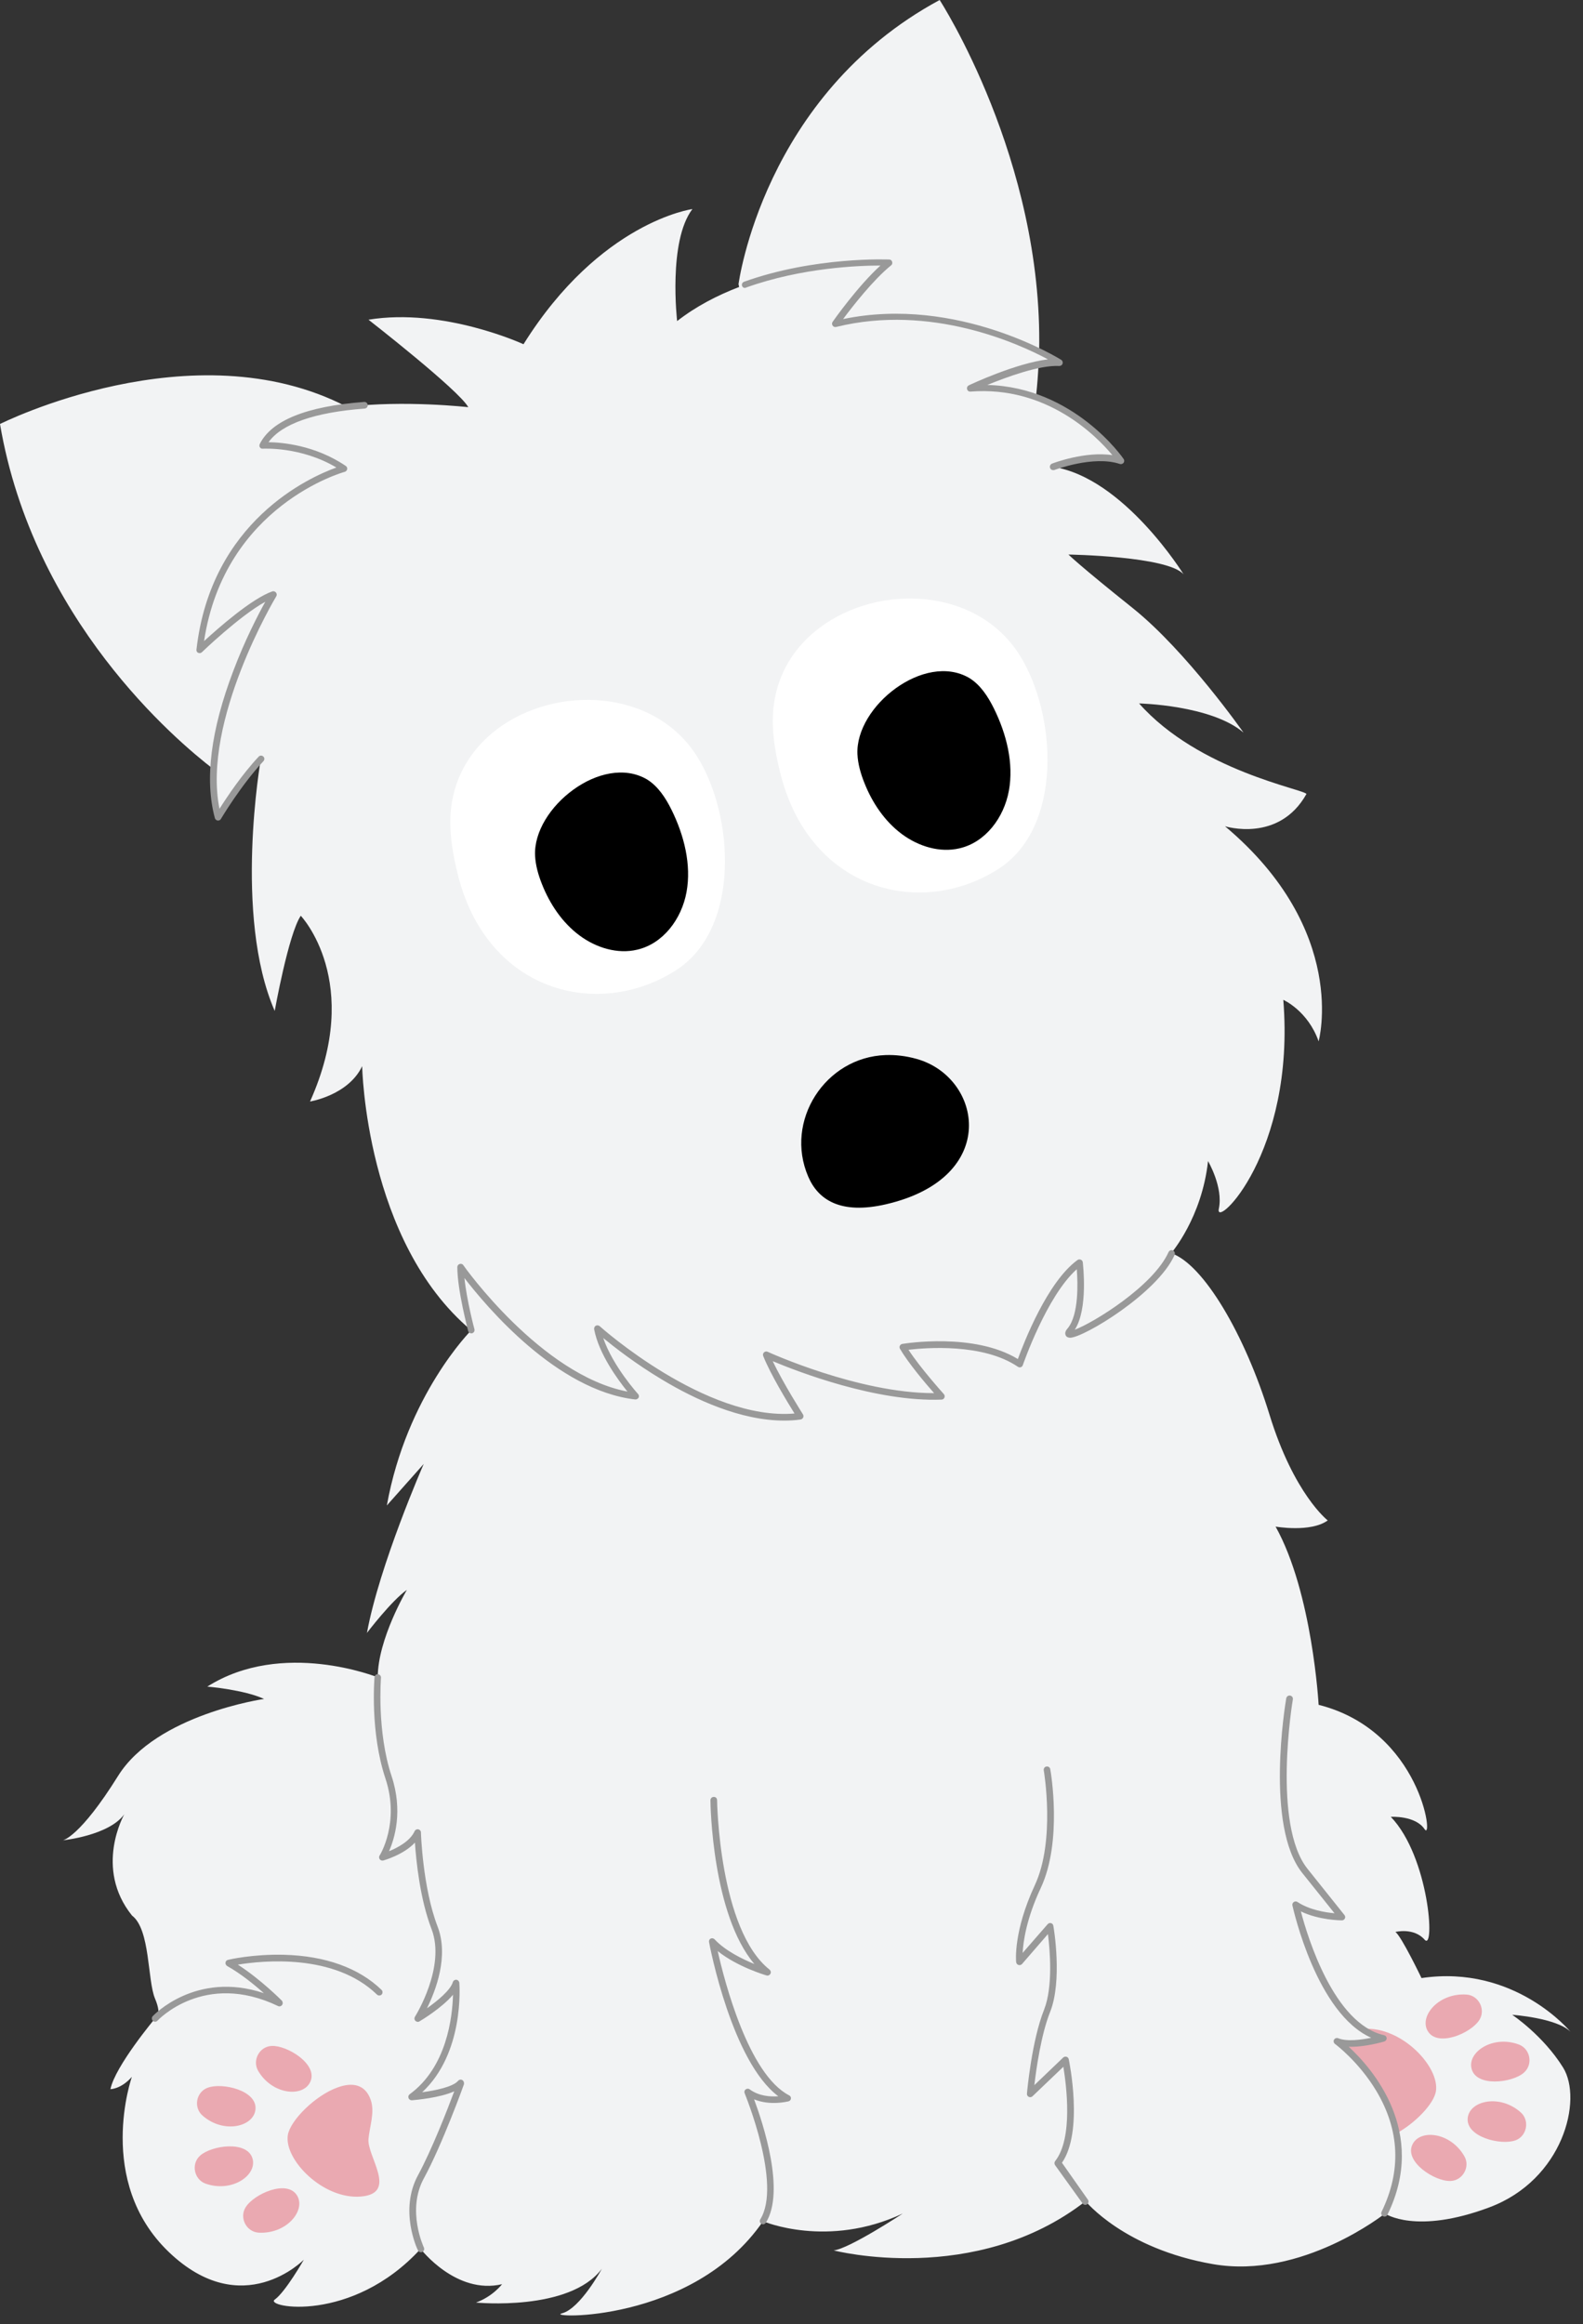 <?xml version="1.0" encoding="UTF-8"?>
<!DOCTYPE svg PUBLIC '-//W3C//DTD SVG 1.0//EN'
          'http://www.w3.org/TR/2001/REC-SVG-20010904/DTD/svg10.dtd'>
<svg height="1506.3" preserveAspectRatio="xMidYMid meet" version="1.0" viewBox="0.0 -0.1 1026.3 1506.3" width="1026.3" xmlns="http://www.w3.org/2000/svg" xmlns:xlink="http://www.w3.org/1999/xlink" zoomAndPan="magnify"
><rect x="0.0" y="-0.1" width="1026.3" height="1506.3" fill="#333333" stroke="none"/><g id="change1_1"
  ><path d="M1013.4,1339.9c12.9,20.9,0,72.7-47.8,90.6c-47.8,17.9-67.7,4-67.7,4s-53.8,42.8-111.5,32.8 s-82.6-40.8-82.6-40.8c-71.7,55.7-163.3,31.9-163.3,31.9c10-1,44.8-23.9,44.8-23.9c-48.8,22.9-90.6,5-90.6,5 c-45.8,66.7-142.3,62.7-130.4,59.7c11.9-3,25.9-28.9,25.9-28.9c-20.9,27.9-81.6,21.9-81.6,21.9c11-4,16.9-11.9,16.9-11.9 c-29.9,7-52.8-22.9-52.8-22.9c-44.8,48.8-101.5,37.8-94.6,32.9c7-5,18.9-25.9,18.9-25.9s-39.8,40.8-87.6-5 c-47.8-45.8-23.9-113.5-23.9-113.5c-7,8-13.9,8-13.9,8c3-14.9,28.9-45.8,28.9-45.8s5-1,0-12.9c-5-11.9-3-44.8-14.9-53.8 c-24.9-30.9-5-65.7-5-65.7c-10,13.9-39.8,16.9-39.8,16.9s11-2,35.8-41.8c24.9-39.8,94.6-49.8,94.6-49.8c-12.9-6-36.8-8-36.8-8 c48.8-30.9,110.5-6,110.5-6c0-24.9,18.9-56.7,18.9-56.7c-10,7-25.9,27.9-25.9,27.9c8-43.8,36.8-109.5,36.8-109.5 c-8,9-23.9,26.9-23.9,26.9c12.9-71.7,54.7-113.5,54.7-113.5c-68.7-57.7-70.7-171.2-70.7-171.2c-9,18.9-33.8,22.9-33.8,22.9 c34.8-77.6-6-120.4-6-120.4c-8,11.9-16.9,61.7-16.9,61.7c-26.9-61.7-9-163.3-9-163.3c-14.9,15.9-27.9,37.8-27.9,37.8 c-2.7-9.8-3.4-20.4-2.8-31.2C114.3,479.9,21.6,401.7,0,274.7c0,0,125.1-62.9,225-11.1c37.2-4.5,78.6,0.2,78.6,0.2 c-6-11-64.7-56.7-64.7-56.7c48.8-8,100.5,15.9,100.5,15.9c49.8-79.6,109.5-87.6,109.5-87.6C433,156.3,439,208,439,208 c12.3-9.6,26.1-16.7,40.2-22.1l-0.4-1.8c0,0,15.9-122.4,130.4-184.2c0,0,67.2,103.5,64.5,227.8c8.4,4.1,13.1,7.1,13.1,7.1 c-3.9-0.2-8.6,0.3-13.5,1.3c-0.3,6.5-0.8,13-1.5,19.6c-0.1,0.5-0.1,1-0.2,1.6c35.7,12.6,55,41.2,55,41.2c-17.9-6-43.8,4-43.8,4 c45.8,7,84.6,69.7,84.6,69.7c-10-11.9-74.7-12.9-74.7-12.9s7,7,41.8,34.8c34.8,27.9,71.7,80.6,71.7,80.6 c-20.9-17.9-67.7-18.9-67.7-18.9c38.8,43.8,107.5,55.7,108.5,58.7c-17.9,31.9-52.8,20.9-52.8,20.9c80.6,67.7,60.7,139.4,60.7,139.4 c-7-19.9-22.9-26.9-22.9-26.9c8,99.5-44.8,149.3-41.8,135.4s-7-30.9-7-30.9c-4,36.8-23.9,59.7-23.9,59.7 c20.9,7,47.8,52.8,63.7,104.5c15.9,51.8,37.8,68.7,37.8,68.7c-11,8-33.8,4-33.8,4c23.9,42.8,27.9,115.5,27.9,115.5 c66.7,16.9,74.7,89.6,68.7,80.6c-6-9-21.9-8-21.9-8c24.9,25.9,28.9,87.6,21.9,79.6c-7-8-18.9-5-18.9-5c4,3,16.9,29.9,16.9,29.9 c60.7-9,96.6,34.8,96.6,34.8c-9-9-37.8-11-37.8-11S1000.4,1319,1013.4,1339.9z" fill="#f2f3f4"
  /></g
  ><g id="change2_1"
  ><path d="M240.3,1360.7c2.9,8.1-0.7,17.3-1.4,25.5c-1,11.4,19.4,35.3-5,37.3c-24.4,2-49.8-23.9-47.3-39.8 c1.5-9.5,17.9-25.9,32.5-31C228.3,1349.4,236.7,1350.6,240.3,1360.7z M201.1,1349.3c5.5-11.4-14.9-23.9-24.9-23.4 c-0.1,0-0.2,0-0.3,0c-7.8,0.5-12.5,9.4-8.5,16.2C176.5,1357.5,196.3,1359.4,201.1,1349.3z M165.6,1367.3c1.6-12.6-21.7-17.9-31-14.3 c-0.1,0-0.2,0.1-0.3,0.1c-7.3,3-8.9,12.9-2.9,18C144.9,1382.9,164.2,1378.4,165.6,1367.3z M163.8,1399.2 c-3.1-12.3-26.7-8.9-34.1-2.2c-0.1,0.1-0.1,0.1-0.2,0.2c-5.7,5.4-3.6,15.2,3.7,17.9C150.1,1421.1,166.5,1410,163.8,1399.2z M192.7,1423c-6.4-11-28.2-1.1-33.4,7.4c-0.1,0.1-0.1,0.2-0.2,0.3c-4,6.8,0.7,15.7,8.6,16.2C185.7,1447.9,198.3,1432.7,192.7,1423z M905.5,1382.5c12.3-6.8,24-19.1,25.4-27c2.8-15.9-22.1-42.2-46.5-40.7l9.1,5.6c0,0-8.2,7-26.4,2.5c0,0,23.1,20.2,30.9,38.6 C905.6,1379.9,905.5,1382.5,905.5,1382.5z M915.8,1389.6c-5.7,11.3,14.5,24.2,24.5,23.8c0.1,0,0.2,0,0.3,0c7.8-0.4,12.7-9.2,8.8-16 C940.5,1381.8,920.8,1379.6,915.8,1389.6z M951.6,1372.2c-1.8,12.6,21.4,18.3,30.8,14.9c0.1,0,0.2-0.1,0.3-0.1 c7.3-2.8,9.1-12.8,3.3-18C972.6,1357,953.2,1361.2,951.6,1372.2z M954,1340.4c2.8,12.4,26.6,9.4,34,2.8c0.1-0.1,0.1-0.1,0.2-0.2 c5.8-5.3,3.9-15.2-3.4-18C968.1,1318.7,951.5,1329.6,954,1340.4z M925.5,1316c6.2,11.1,28.1,1.7,33.5-6.8c0.1-0.1,0.1-0.2,0.2-0.3 c4.1-6.7-0.5-15.7-8.3-16.3C933,1291.3,920.1,1306.3,925.5,1316z" fill="#eaa9b1"
  /></g
  ><g id="change3_1"
  ><path d="M451.9,490.1C476,528.3,480.4,602,438,628.9c-50.4,32-121.1,13.9-140.7-60.3c-3.7-14.2-6.5-30-4.9-44.6 c2.5-22.1,14-39.6,30.1-51.7C360.6,443.8,424.1,446.1,451.9,490.1z M531.6,406.6c-16.1,12-27.7,29.5-30.1,51.7 c-1.6,14.6,1.1,30.4,4.9,44.6c19.6,74.2,90.3,92.3,140.7,60.3c42.4-26.9,38-100.6,13.9-138.8C633.2,380.4,569.7,378.1,531.6,406.6z" fill="#fff"
  /></g
  ><g id="change4_1"
  ><path d="M524,762.5c-15.6-36.1,11-77.5,50.2-78.8c6.3-0.2,13,0.5,20.1,2.5c42.5,11.9,54.4,77-19.9,94.2 C544.6,787.3,530.3,777.2,524,762.5z M371.7,511.7c-14.7,10.6-25.5,27.2-24.8,42.7c0.3,6.3,2.1,12.6,4.5,18.6 c5.1,12.9,13.2,24.9,24.2,33.1c11,8.2,24.9,12.3,37.5,9.3c16.8-3.9,28.8-19.8,32-37.4s-1.5-36.6-9.7-53.2c-3.8-7.7-8.8-15.4-16-19.8 C404.8,496.5,386.3,501.1,371.7,511.7z M580.7,446c-14.7,10.6-25.5,27.2-24.8,42.7c0.3,6.3,2.1,12.6,4.5,18.6 c5.1,12.9,13.2,24.9,24.2,33.1c11,8.2,24.9,12.3,37.5,9.3c16.8-3.9,28.8-19.8,32-37.4c3.2-17.6-1.5-36.6-9.7-53.2 c-3.8-7.7-8.8-15.4-16-19.8C613.8,430.8,595.4,435.4,580.7,446z"
  /></g
  ><g id="change5_1"
  ><path d="M481.1,185.2c-0.4-1.1,0.2-2.3,1.3-2.7c46.1-16.5,93.6-14.4,94.1-14.4c0.9,0,1.7,0.6,1.9,1.5 c0.3,0.8,0,1.8-0.7,2.3c-11.6,9.4-25,26.6-31.1,34.8c74.4-15.5,140.7,26,141.4,26.4c0.8,0.5,1.2,1.5,0.9,2.5 c-0.3,0.9-1.1,1.5-2.1,1.5c-12.9-0.7-34.2,7.2-46.7,12.3c56.3,1.4,88.1,47.5,88.4,48c0.5,0.8,0.5,1.8-0.1,2.5 c-0.6,0.7-1.5,1-2.4,0.7c-17-5.7-42.1,3.8-42.4,3.9c-0.2,0.1-0.5,0.1-0.8,0.1c-0.9,0-1.7-0.5-2-1.4c-0.4-1.1,0.1-2.3,1.2-2.8 c1-0.4,21.6-8.2,39.2-5.5c-10.3-12.4-42.5-45.1-92-41.2c-1.1,0.1-2-0.6-2.2-1.6c-0.3-1,0.2-2,1.2-2.5c1.4-0.7,30.5-14.3,51.2-16.8 c-18.6-10-75.7-36.2-137.3-21c-0.9,0.2-1.8-0.1-2.3-0.9c-0.5-0.7-0.5-1.7,0-2.4c0.7-1,16.1-22.9,31-36.5c0,0,0,0,0,0 c-13.7,0-50.8,1.3-86.9,14.2C482.7,186.9,481.5,186.3,481.1,185.2z M128.5,423c0.8,0.4,1.8,0.2,2.4-0.4c0.3-0.3,24.4-23.5,41.1-32.7 c-4.6,8.3-13.2,24.8-20.7,44.7c-14.7,38.6-18.7,70.7-12,95.5c0.2,0.8,0.9,1.4,1.8,1.6c0.1,0,0.2,0,0.3,0c0.7,0,1.5-0.4,1.8-1 c0.1-0.2,13-21.9,27.6-37.5c0.8-0.9,0.8-2.2-0.1-3c-0.9-0.8-2.2-0.8-3,0.1c-10.9,11.6-20.8,26.5-25.4,33.8 c-11.5-57,36.3-136.9,36.8-137.7c0.5-0.8,0.4-1.8-0.2-2.5c-0.6-0.7-1.5-1-2.4-0.7c-13.5,4.8-34.9,23.7-44.2,32.2 c13.3-88,90.4-109.5,91.2-109.7c0.8-0.2,1.4-0.9,1.6-1.7c0.1-0.8-0.2-1.7-0.9-2.1c-19.9-13.5-41.4-15.3-50.1-15.4 c8.5-11.9,29.9-19.4,62.3-21.8c1.2-0.1,2.1-1.1,2-2.3c-0.1-1.2-1.1-2.1-2.3-2c-37.3,2.8-60.1,12-67.7,27.3c-0.3,0.7-0.3,1.5,0.1,2.1 c0.4,0.6,1.1,1,1.9,0.9c0.3,0,24.7-1.5,47.7,12.2c-17.5,6.3-81.2,34.8-90.7,117.8C127.2,421.7,127.6,422.6,128.5,423z M760.4,810.3 c-1.1-0.5-2.3,0-2.8,1.1c-9.9,22-48.7,45.8-60.8,50.3c8.8-13.5,5.3-42.4,5.2-43.7c-0.1-0.8-0.6-1.4-1.3-1.7 c-0.7-0.3-1.5-0.2-2.1,0.2c-19.6,14.2-34.8,53.6-38.7,64.2c-28.4-17.3-73-10.1-74.9-9.8c-0.7,0.1-1.3,0.6-1.6,1.2s-0.3,1.4,0.1,2 c5.3,9.1,16.6,22.5,22.1,28.7c-0.1,0-0.3,0-0.4,0c-48.7,0-106.9-26.5-107.5-26.8c-0.8-0.4-1.7-0.2-2.4,0.4c-0.6,0.6-0.8,1.5-0.5,2.3 c4.8,12.1,15.9,30.2,20.3,37.3c-57.3,4.9-125.6-55.9-126.3-56.6c-0.7-0.6-1.7-0.7-2.5-0.3c-0.8,0.4-1.2,1.4-1.1,2.3 c3,15.9,15.3,32.6,21.6,40.4c-55.9-10.7-105.9-81.1-106.4-81.9c-0.5-0.8-1.5-1.1-2.4-0.8c-0.9,0.3-1.5,1.1-1.5,2 c0,15,6.8,40.3,7,41.4c0.3,1.1,1.5,1.8,2.6,1.5c1.1-0.3,1.8-1.5,1.5-2.6c-0.1-0.2-5-18.8-6.5-33.2c14,18.2,59.7,72.8,110.7,78.7 c0.9,0.1,1.7-0.4,2.2-1.1c0.4-0.8,0.3-1.8-0.3-2.4c-0.2-0.2-16.4-18.1-22.6-36.3c7.2,5.9,21.1,16.8,38.4,27.1 c20.8,12.5,50.4,26.4,78.9,26.4c3.6,0,7.1-0.2,10.6-0.7c0.7-0.1,1.4-0.6,1.7-1.2c0.3-0.7,0.3-1.4-0.1-2.1 c-0.1-0.2-12.7-19.9-19.6-34.5c16,6.7,67,26.5,109.4,24.9c0.8,0,1.6-0.5,1.9-1.3c0.3-0.8,0.2-1.6-0.4-2.3 c-0.2-0.2-15.3-17-22.9-28.7c11.1-1.3,48.2-4.4,70.9,11c0.6,0.4,1.3,0.5,1.9,0.3c0.6-0.2,1.1-0.7,1.3-1.3c0.2-0.5,15.4-44.7,35-62.2 c0.7,8.7,1.4,29.5-5.9,38.3c-0.7,0.8-2.2,2.6-1.3,4.5c0.2,0.5,0.8,1.5,2.9,1.6c8.8-0.1,56.6-28.8,67.7-53.6 C762,812.1,761.5,810.8,760.4,810.3z M184.1,1266.8c-20.1-0.5-35.6,3.1-36.3,3.3c-0.9,0.2-1.5,0.9-1.6,1.8c-0.1,0.9,0.3,1.7,1.1,2.2 c8.6,4.8,17.5,12,23.8,17.6c-44.2-14.8-71.8,14.6-72.1,14.9c-0.8,0.9-0.7,2.2,0.1,3c0.4,0.4,0.9,0.6,1.4,0.6c0.6,0,1.2-0.2,1.6-0.7 c0.3-0.3,30.3-32.4,78.1-9.5c0.9,0.5,2.1,0.2,2.7-0.7c0.6-0.8,0.5-2-0.2-2.8c-0.6-0.6-14.1-14.1-28.5-23.3 c15.8-2.6,62.5-7.5,90.2,19.4c0.8,0.8,2.2,0.8,3,0c0.8-0.8,0.8-2.2,0-3C232.7,1275.3,210.8,1267.5,184.1,1266.8z M299.7,1348 c-0.9-0.5-2-0.3-2.7,0.5c-3.3,3.9-14.8,6.3-23.3,7.4c27.4-25.4,24.2-69,24.1-70.9c-0.1-1-0.9-1.9-1.9-2c-1-0.1-2,0.5-2.3,1.5 c-1.6,5.3-10,12.2-16.8,17c5.7-11.5,14.3-33.8,6.9-53c-9.7-25.2-10.8-60.7-10.8-61c0-1-0.7-1.8-1.7-2c-1-0.2-2,0.3-2.4,1.2 c-2.9,6.5-11.2,10.8-16.6,13c3.7-8.3,9.1-26.2,1.7-48.6c-9.7-29.1-6.9-63.5-6.9-63.8c0.1-1.2-0.8-2.2-1.9-2.3 c-1.2-0.2-2.2,0.8-2.3,2c-0.1,1.4-2.9,35.6,7.1,65.6c9.5,28.5-3.6,49.7-3.8,49.9c-0.5,0.7-0.4,1.7,0.1,2.4c0.5,0.7,1.4,1,2.3,0.8 c0.6-0.2,13.2-3.7,20.5-11.6c0.8,11.5,3.2,36.4,10.8,56.1c9.4,24.6-10.6,56.5-10.8,56.8c-0.5,0.8-0.4,1.9,0.3,2.6 c0.7,0.7,1.8,0.9,2.6,0.4c0.7-0.4,14.5-8.6,21.8-17.3c-0.4,14.5-4,46.9-28.1,64.5c-0.8,0.6-1.1,1.6-0.7,2.5c0.3,0.9,1.3,1.5,2.2,1.4 c2.2-0.2,17.9-1.5,27.4-5.8c-4.4,11.8-14.6,38-23.5,54.4c-12.3,22.6-0.6,47.7,0,48.7c0.4,0.8,1.1,1.2,1.9,1.2c0.3,0,0.6-0.1,0.9-0.2 c1.1-0.5,1.5-1.8,1-2.9c-0.1-0.2-11.3-24.1,0-44.8c11.9-21.8,25.9-60.6,26-61C301,1349.6,300.6,1348.5,299.7,1348z M511.6,1357.9 c-26.3-13.6-41.8-73.5-46.3-93.5c12.7,10.2,30.9,15.6,31.7,15.8c1,0.3,2-0.2,2.5-1.1c0.5-0.9,0.2-2-0.6-2.7 c-32.7-25.9-34-109-34-109.8c0-1.2-0.9-2.2-2.2-2.1c-1.2,0-2.1,1-2.1,2.2c0,3.2,1.2,74,28.5,106.1c-7.8-3.2-18.9-8.6-25.8-16 c-0.7-0.7-1.7-0.9-2.5-0.5c-0.9,0.4-1.3,1.4-1.1,2.3c0.6,3.3,14.9,77.5,44.9,99.9c-5,0.4-12.5,0-18.6-4.5c-0.8-0.6-1.8-0.5-2.6,0.1 c-0.8,0.6-1,1.6-0.6,2.5c0.2,0.6,24.3,59,10.1,81.7c-0.6,1-0.3,2.3,0.7,2.9c0.4,0.2,0.7,0.3,1.1,0.3c0.7,0,1.4-0.4,1.8-1 c12.8-20.4-1.8-64.4-7.6-80c10.5,4.3,21.7,1.4,22.3,1.3c0.9-0.2,1.5-1,1.6-1.8C512.9,1359.1,512.4,1358.3,511.6,1357.9z M874.4,1326.4c10.2,0.4,22.4-3.2,23.1-3.4c0.9-0.3,1.6-1.2,1.5-2.1c0-1-0.7-1.8-1.7-2c-32.4-7.3-49.5-63.3-53.9-80.2 c11.8,5.7,25.9,5.8,26.6,5.8c0.8,0,1.6-0.5,1.9-1.2c0.4-0.7,0.3-1.6-0.3-2.3l-23.9-29.9c-23-28.8-9.7-109-9.5-109.8 c0.2-1.2-0.6-2.3-1.8-2.5c-1.1-0.2-2.3,0.6-2.5,1.8c-0.6,3.4-13.8,82.9,10.4,113.2l20.9,26.1c-5.9-0.5-16.3-2.2-24-7.3 c-0.7-0.5-1.7-0.5-2.4,0c-0.7,0.5-1.1,1.4-0.9,2.2c0.7,3,15.7,70,51.1,85.8c-6.4,1.3-15.8,2.6-21.4,0.3c-1-0.4-2.1,0-2.7,0.9 c-0.5,0.9-0.3,2.1,0.6,2.8c0.2,0.1,15.5,11.5,26.9,30.6c15.1,25.4,16.2,51.7,3.3,78.2c-0.5,1.1-0.1,2.3,1,2.9 c0.3,0.1,0.6,0.2,0.9,0.2c0.8,0,1.6-0.4,1.9-1.2C925.9,1381.6,889.6,1340.4,874.4,1326.4z M688.5,1401.6c14-20.2,4.8-65.2,4.4-67.1 c-0.2-0.8-0.7-1.4-1.5-1.6c-0.7-0.2-1.6,0-2.1,0.5l-18.7,17.9c1.2-10.5,4.4-32.9,10.2-47.4c8.1-20.2,2.4-54.5,2.1-55.9 c-0.1-0.8-0.7-1.5-1.5-1.7c-0.8-0.2-1.6,0-2.2,0.7l-16.2,18.6c0.4-7.5,2.5-22.4,11.8-42.2c14.1-30.1,6.5-75,6.1-76.9 c-0.2-1.2-1.3-1.9-2.5-1.7c-1.2,0.2-1.9,1.3-1.7,2.5c0.1,0.5,7.7,45.5-5.8,74.4c-14,30.1-12.2,49.1-12.1,49.9 c0.1,0.8,0.7,1.6,1.5,1.8c0.8,0.3,1.7,0,2.3-0.6l16.8-19.4c1.3,10,3.4,34.1-2.5,49c-8,20-11,53-11.1,54.4c-0.1,0.9,0.4,1.7,1.2,2.1 c0.8,0.4,1.8,0.2,2.4-0.4l20-19.1c1.9,11.6,6.5,46.2-5.3,61.1c-0.6,0.8-0.6,1.8-0.1,2.6l17.9,24.9c0.4,0.6,1.1,0.9,1.7,0.9 c0.4,0,0.9-0.1,1.2-0.4c1-0.7,1.2-2,0.5-3L688.5,1401.6z" fill="#999"
  /></g
></svg
>
